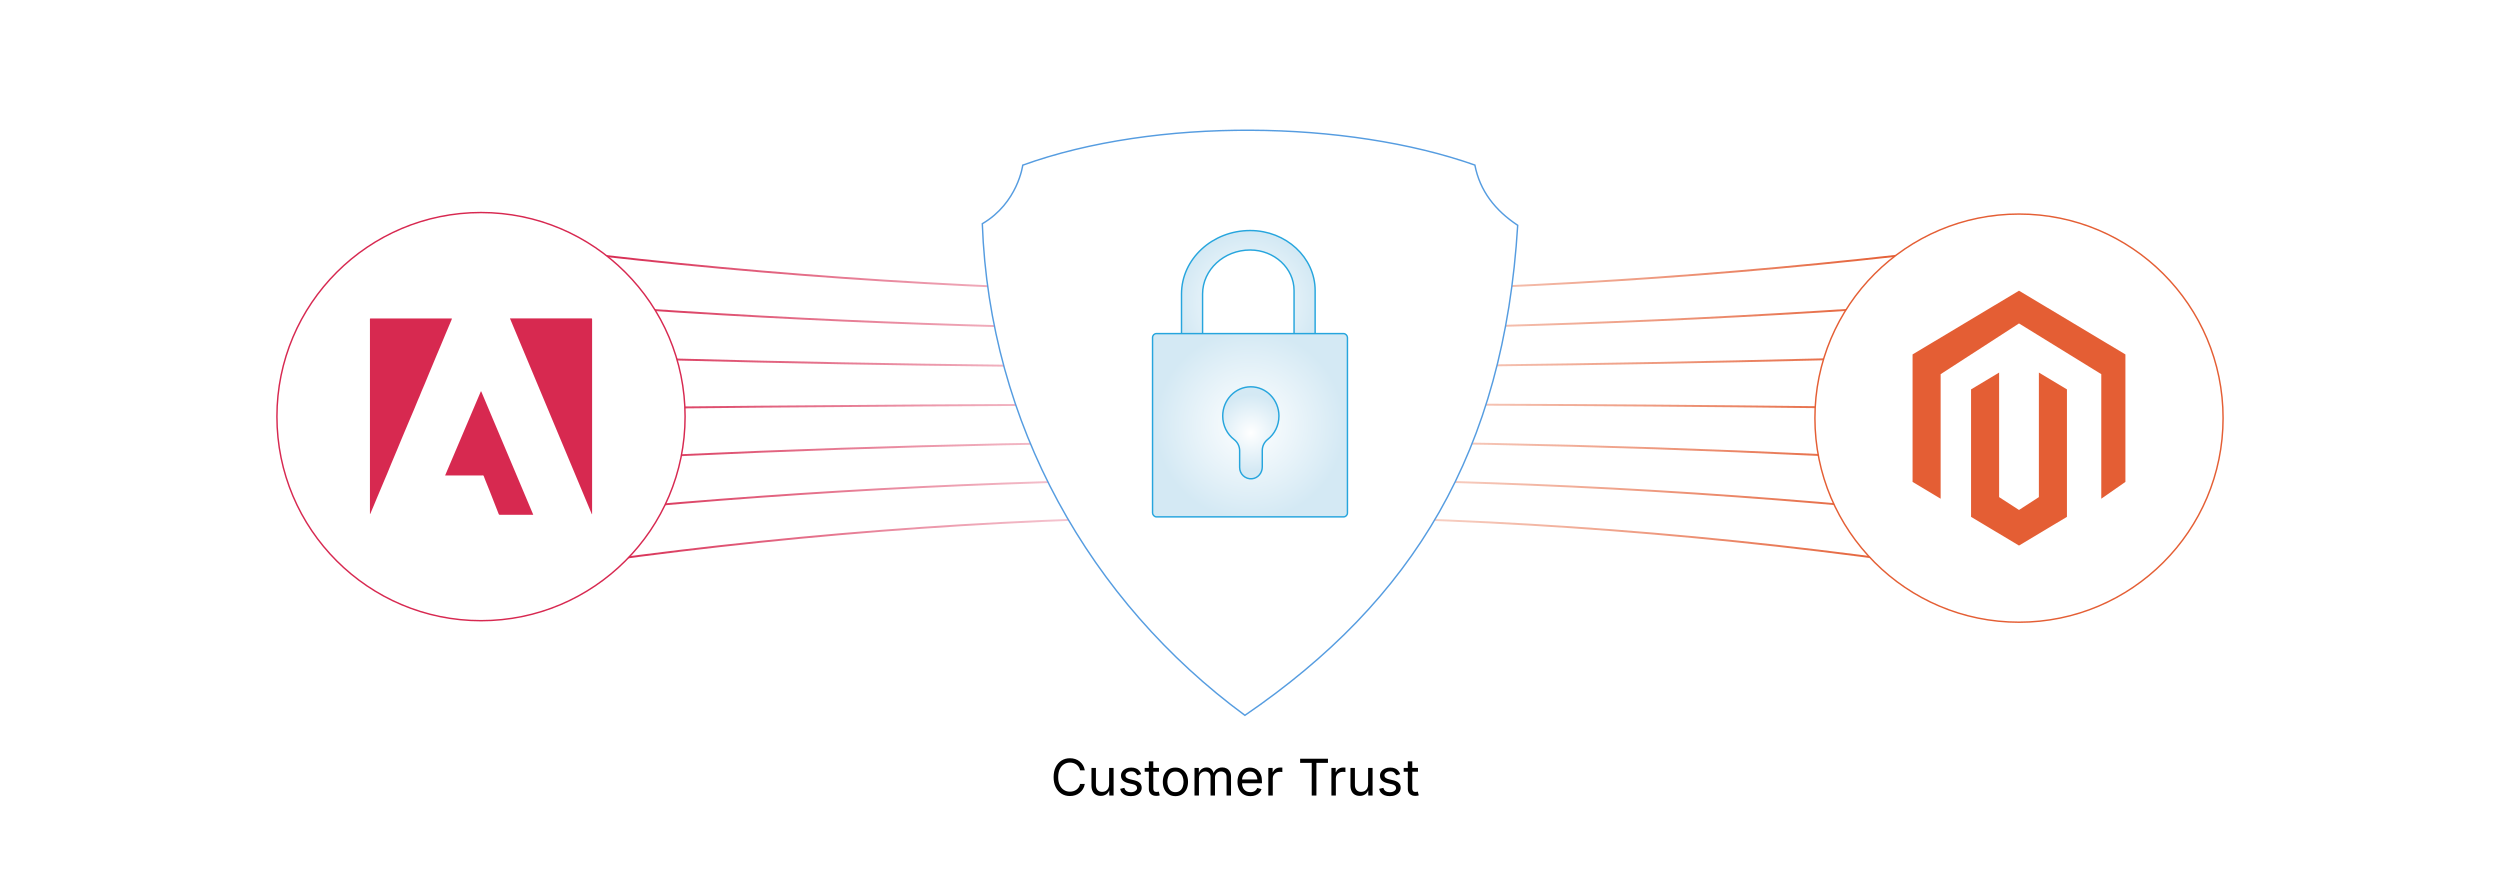 <?xml version="1.0" encoding="UTF-8"?><svg id="_05-Strengthening-Security-and-Compliance" xmlns="http://www.w3.org/2000/svg" xmlns:xlink="http://www.w3.org/1999/xlink" viewBox="0 0 860 298.867"><defs><linearGradient id="linear-gradient" x1="304.377" y1="63.657" x2="304.377" y2="511.484" gradientTransform="translate(142.432 489.723) rotate(-90)" gradientUnits="userSpaceOnUse"><stop offset="0" stop-color="#d72950"/><stop offset=".492" stop-color="#fff"/><stop offset="1" stop-color="#e45e34"/></linearGradient><linearGradient id="linear-gradient-2" x1="319.575" y1="63.671" x2="319.575" y2="511.471" xlink:href="#linear-gradient"/><linearGradient id="linear-gradient-3" x1="334.772" y1="63.685" x2="334.772" y2="511.457" xlink:href="#linear-gradient"/><linearGradient id="linear-gradient-4" x1="349.972" y1="63.699" x2="349.972" y2="511.443" xlink:href="#linear-gradient"/><linearGradient id="linear-gradient-5" x1="365.166" y1="63.692" x2="365.166" y2="511.448" xlink:href="#linear-gradient"/><linearGradient id="linear-gradient-6" x1="380.364" y1="63.678" x2="380.364" y2="511.462" xlink:href="#linear-gradient"/><linearGradient id="linear-gradient-7" x1="395.561" y1="63.664" x2="395.561" y2="511.476" xlink:href="#linear-gradient"/><filter id="drop-shadow-1" filterUnits="userSpaceOnUse"><feOffset dx="0" dy="5"/><feGaussianBlur result="blur" stdDeviation="4"/><feFlood flood-color="#333" flood-opacity=".09"/><feComposite in2="blur" operator="in"/><feComposite in="SourceGraphic"/></filter><radialGradient id="radial-gradient" cx="429.423" cy="98.976" fx="429.423" fy="98.976" r="23.842" gradientUnits="userSpaceOnUse"><stop offset="0" stop-color="#fff"/><stop offset="1" stop-color="#d4e9f4"/></radialGradient><radialGradient id="radial-gradient-2" cx="430" cy="141.279" fx="430" fy="141.279" r="32.54" xlink:href="#radial-gradient"/><radialGradient id="radial-gradient-3" cx="430.285" cy="143.884" fx="430.285" fy="143.884" r="13.112" xlink:href="#radial-gradient"/><filter id="drop-shadow-2" filterUnits="userSpaceOnUse"><feOffset dx="0" dy="2.877"/><feGaussianBlur result="blur-2" stdDeviation="2.302"/><feFlood flood-color="#333" flood-opacity=".09"/><feComposite in2="blur-2" operator="in"/><feComposite in="SourceGraphic"/></filter><filter id="drop-shadow-3" filterUnits="userSpaceOnUse"><feOffset dx="0" dy="3.4"/><feGaussianBlur result="blur-3" stdDeviation="2.72"/><feFlood flood-color="#333" flood-opacity=".09"/><feComposite in2="blur-3" operator="in"/><feComposite in="SourceGraphic"/></filter></defs><path d="M206.132,193.056c146.862-20.179,295.948-20.941,447.736 0" fill="none" stroke="url(#linear-gradient)" stroke-miterlimit="10" stroke-width=".672"/><path d="M206.132,175.516c147.259-13.979,296.372-14.653,447.736 0" fill="none" stroke="url(#linear-gradient-2)" stroke-miterlimit="10" stroke-width=".672"/><path d="M206.132,157.977c147.657-7.778,296.796-8.364,447.736 0" fill="none" stroke="url(#linear-gradient-3)" stroke-miterlimit="10" stroke-width=".672"/><path d="M206.132,140.437c148.054-1.577,297.22-2.076,447.736 0" fill="none" stroke="url(#linear-gradient-4)" stroke-miterlimit="10" stroke-width=".672"/><path d="M206.132,122.898c148.451,4.624,297.643,4.212,447.736 0" fill="none" stroke="url(#linear-gradient-5)" stroke-miterlimit="10" stroke-width=".672"/><path d="M206.132,105.358c148.848,10.825,298.067,10.5,447.736 0" fill="none" stroke="url(#linear-gradient-6)" stroke-miterlimit="10" stroke-width=".672"/><path d="M206.132,87.818c149.245,17.026,298.491,16.789,447.736 0" fill="none" stroke="url(#linear-gradient-7)" stroke-miterlimit="10" stroke-width=".672"/><g filter="url(#drop-shadow-1)"><path d="M522.088,72.503c-4.749,77.843-35.913,128.973-93.839,168.569-53.424-39.297-87.832-100.422-90.336-169.107,12.261-7.171,13.914-20.151,13.914-20.151,45.74-16.501,111.568-15.511,155.525-.033,1.741,8.946,7.013,15.621,14.735,20.722Z" fill="#fff" stroke="#559ce0" stroke-miterlimit="10" stroke-width=".5"/><path d="M413.688,123.646h-7.249v-27.518c0-12.034,10.597-21.822,23.622-21.822,12.321,0,22.345,9.261,22.345,20.648v26.835h-7.249v-26.835c0-7.691-6.771-13.951-15.096-13.951-9.029,0-16.374,6.786-16.374,15.125v27.518Z" fill="url(#radial-gradient)" stroke="#26a5dd" stroke-linecap="round" stroke-linejoin="round" stroke-width=".5"/><rect x="396.478" y="109.753" width="67.044" height="63.054" rx="1.345" ry="1.345" fill="url(#radial-gradient-2)" stroke="#26a5dd" stroke-linecap="round" stroke-linejoin="round" stroke-width=".5"/><path d="M439.955,138.114c0,3.283-1.511,6.2-3.854,8.033-1.179.922-1.878,2.326-1.878,3.822l0,5.667c0,2.033-1.482,3.852-3.505,4.051-2.321.228-4.281-1.595-4.281-3.878v-5.769c0-1.509-.711-2.923-1.906-3.844-2.377-1.832-3.916-4.769-3.916-8.082,0-5.55,4.329-10.053,9.666-10.053,5.345,0,9.674,4.503,9.674,10.053Z" fill="url(#radial-gradient-3)" stroke="#26a5dd" stroke-linecap="round" stroke-linejoin="round" stroke-width=".5"/></g><g filter="url(#drop-shadow-2)"><circle cx="165.466" cy="140.437" r="70.203" fill="#fff" stroke="#d72850" stroke-miterlimit="10" stroke-width=".5"/><path d="M203.588,174.007c-9.379-22.431-18.759-44.862-28.161-67.348.403,0,.712 0,1.021-0,8.716-0,17.432-.001,26.148-.001.284-0.0.569.009.853-.002.162-.006.226.06.227.213.002.313.007.626.007.938 0,21.266-0,42.532-0,63.799-0.0.73 0,1.46-.001,2.19-0.0.063-.009.126-.013.189-.027.007-.054.014-.08.022Z" fill="#d72950" stroke-width="0"/><path d="M155.455,106.701c-.04.152-.058.284-.108.403-.739,1.753-1.485,3.504-2.223,5.258-.518,1.23-1.021,2.467-1.538,3.698-.468,1.117-.948,2.228-1.416,3.345-.491,1.17-.972,2.344-1.46,3.515-.415.996-.835,1.99-1.248,2.986-.42,1.013-.829,2.032-1.253,3.043-.396.943-.81,1.878-1.207,2.821-.239.567-.456,1.143-.69,1.712-.137.332-.293.657-.43.989-.526,1.267-1.043,2.538-1.574,3.803-.568,1.352-1.152,2.698-1.723,4.049-.79,1.866-1.577,3.733-2.36,5.602-.504,1.204-.993,2.415-1.496,3.619-.722,1.73-1.456,3.454-2.177,5.185-.444,1.066-.868,2.139-1.31,3.206-.333.803-.68,1.601-1.018,2.402-.489,1.16-.975,2.322-1.463,3.482-.364.864-.732,1.726-1.093,2.591-.375.899-.742,1.801-1.117,2.699-.263.628-.537,1.252-.801,1.88-.099.235-.18.477-.277.713-.041.1-.102.193-.205.275-.004-.07-.01-.14-.01-.209 0-21.608.001-43.216.002-64.824 0-.635-.005-1.27-.009-1.906-.002-.355.002-.359.366-.359,6.572-0,13.144-.001,19.716-.001,2.665 0,5.33.003,7.994.005.027 0.0.054.008.129.019Z" fill="#d72950" stroke-width="0"/><path d="M165.538,131.753c5.961,14.13,11.922,28.261,17.903,42.438-.121.009-.208.021-.295.021-3.736.001-7.473-0-11.209.005-.214 0-.31-.066-.388-.271-.379-1-.781-1.992-1.172-2.988-.681-1.735-1.355-3.474-2.041-5.207-.456-1.153-.932-2.299-1.391-3.451-.196-.492-.364-.994-.564-1.484-.03-.074-.166-.146-.253-.147-.559-.009-1.119.007-1.678.007-3.556.002-7.113.001-10.669.002-.195 0-.39,0-.66,0,4.117-9.689,8.202-19.302,12.287-28.915.044-.004.087-.007.131-.011Z" fill="#d72950" stroke-width="0"/></g><g filter="url(#drop-shadow-3)"><circle cx="694.534" cy="140.437" r="70.203" fill="#fff" stroke="#e45e34" stroke-miterlimit="10" stroke-width=".5"/><g id="LOGO"><polygon points="731.143 118.524 731.143 162.374 722.84 168.159 722.84 125.315 694.534 107.863 667.58 125.315 667.58 168.159 657.925 162.374 657.925 118.524 694.534 96.599 731.143 118.524" fill="#e45e34" stroke-width="0"/><polygon points="711.028 130.545 711.028 174.395 704.35 178.394 694.534 184.275 684.71 178.394 678.04 174.395 678.04 130.545 687.695 124.76 687.695 167.604 694.534 172.029 701.373 167.604 701.373 124.76 711.028 130.545" fill="#e45e34" stroke-width="0"/></g></g><path d="M368.063,273.838c-1.082,0-2.047-.262-2.895-.786-.847-.524-1.513-1.272-1.997-2.244-.484-.972-.727-2.126-.727-3.463,0-1.343.242-2.5.727-3.472.484-.972,1.15-1.721,1.997-2.248.848-.527,1.812-.791,2.895-.791.641,0,1.245.094,1.814.281s1.081.46,1.534.82c.453.36.832.796,1.135,1.309s.512,1.095.625,1.747h-1.615c-.091-.436-.245-.819-.463-1.147-.219-.329-.484-.606-.799-.833-.314-.227-.662-.396-1.042-.51-.379-.113-.776-.17-1.189-.17-.76,0-1.445.192-2.057.578-.612.386-1.097.951-1.454,1.696-.356.745-.535,1.659-.535,2.741,0,1.077.18,1.988.54,2.732.359.746.846,1.309,1.457,1.691.612.383,1.295.574,2.049.574.413,0,.811-.058,1.189-.174.38-.116.728-.286,1.042-.51.314-.224.58-.501.799-.833.218-.332.372-.712.463-1.143h1.615c-.108.646-.313,1.224-.616,1.734-.304.51-.682.946-1.135,1.309s-.965.639-1.534.829-1.178.285-1.823.285Z" fill="#000" stroke-width="0"/><path d="M378.688,273.787c-.641,0-1.203-.132-1.688-.396-.484-.263-.861-.662-1.13-1.194-.27-.533-.404-1.199-.404-1.998v-6.035h1.53v5.907c0,.731.192,1.303.578,1.717.385.414.909.621,1.572.621.453,0,.859-.099,1.22-.298.359-.198.645-.488.854-.871.209-.382.314-.843.314-1.381v-5.695h1.538v9.502h-1.479v-2.303h.204c-.294.89-.712,1.516-1.253,1.878-.542.362-1.16.544-1.857.544Z" fill="#000" stroke-width="0"/><path d="M388.99,273.872c-.652,0-1.231-.095-1.738-.285-.508-.19-.926-.472-1.254-.846-.329-.374-.55-.833-.663-1.377l1.453-.349c.137.521.393.904.77,1.147s.849.365,1.415.365c.663,0,1.191-.142,1.585-.425.395-.283.591-.621.591-1.011,0-.329-.114-.602-.344-.82s-.58-.381-1.05-.489l-1.581-.374c-.861-.204-1.502-.52-1.921-.948s-.629-.976-.629-1.645c0-.544.153-1.024.459-1.441s.724-.742,1.254-.978c.529-.235,1.132-.353,1.806-.353.651,0,1.206.098,1.662.293.456.195.827.464,1.113.807.286.343.5.738.642,1.186l-1.386.357c-.13-.34-.347-.649-.649-.927-.304-.277-.761-.417-1.373-.417-.566,0-1.038.13-1.415.391s-.565.589-.565.986c0,.352.128.633.383.846.255.213.66.384,1.215.514l1.437.34c.861.204,1.499.52,1.912.948.414.428.621.967.621,1.619,0,.555-.157,1.05-.472,1.483-.314.434-.754.775-1.317,1.024-.564.249-1.217.374-1.959.374Z" fill="#000" stroke-width="0"/><path d="M398.687,264.165v1.309h-4.913v-1.309h4.913ZM395.202,261.904h1.53v9.299c0,.425.086.735.259.931s.461.293.863.293c.096,0,.22-.012.369-.034.15-.022.288-.045.413-.068l.314,1.292c-.159.056-.339.099-.54.127-.201.028-.401.042-.6.042-.821,0-1.462-.217-1.921-.65s-.688-1.038-.688-1.814v-9.418Z" fill="#000" stroke-width="0"/><path d="M404.339,273.872c-.861,0-1.616-.204-2.265-.612-.649-.408-1.155-.98-1.518-1.717-.362-.736-.544-1.592-.544-2.567,0-.991.182-1.857.544-2.597.362-.739.868-1.313,1.518-1.721.648-.408,1.403-.612,2.265-.612.867,0,1.627.204,2.278.612.651.408,1.158.982,1.521,1.721.362.74.544,1.605.544,2.597,0,.975-.182,1.831-.544,2.567-.363.737-.87,1.309-1.521,1.717-.651.408-1.411.612-2.278.612ZM404.339,272.503c.641,0,1.168-.164,1.581-.493.414-.329.72-.761.918-1.296s.298-1.115.298-1.738c0-.629-.1-1.214-.298-1.755s-.504-.978-.918-1.309c-.413-.332-.94-.497-1.581-.497-.635,0-1.155.166-1.563.497s-.711.767-.909,1.305c-.199.539-.298,1.125-.298,1.759,0,.624.099,1.203.298,1.738.198.536.501.968.909,1.296s.929.493,1.563.493Z" fill="#000" stroke-width="0"/><path d="M410.91,273.668v-9.502h1.487l.009,2.125h-.119c.131-.516.336-.942.616-1.279.28-.337.609-.591.986-.761s.769-.255,1.177-.255c.691,0,1.251.212,1.679.637.428.425.704.983.829,1.674h-.204c.113-.476.32-.887.62-1.232.301-.345.665-.612,1.093-.799s.894-.28,1.397-.28c.55,0,1.052.119,1.505.357.453.238.814.598,1.084,1.079.269.482.403,1.091.403,1.828v6.409h-1.53v-6.366c0-.686-.192-1.176-.577-1.47-.386-.295-.833-.442-1.344-.442-.425,0-.792.089-1.101.268-.309.178-.547.423-.714.735-.167.312-.251.669-.251,1.071v6.205h-1.529v-6.519c0-.527-.176-.952-.527-1.275-.352-.323-.796-.485-1.334-.485-.369,0-.716.086-1.041.259-.326.173-.589.429-.787.77-.198.34-.297.762-.297,1.266v5.984h-1.53Z" fill="#000" stroke-width="0"/><path d="M430.153,273.872c-.918,0-1.71-.204-2.376-.612-.666-.408-1.179-.977-1.538-1.708-.36-.731-.54-1.584-.54-2.559s.176-1.833.527-2.575.849-1.323,1.491-1.743c.644-.419,1.396-.629,2.257-.629.504,0,1.002.083,1.492.251.489.167.935.436,1.334.807s.718.86.956,1.466.357,1.349.357,2.227v.637h-7.378v-1.292h6.553l-.714.476c0-.623-.098-1.177-.293-1.662s-.485-.864-.871-1.139c-.386-.274-.864-.412-1.437-.412s-1.062.14-1.471.421c-.407.28-.72.646-.935,1.096-.216.451-.323.934-.323,1.449v.858c0,.703.122,1.299.365,1.79.244.49.586.861,1.024,1.113.439.252.948.378,1.526.378.374,0,.714-.054,1.02-.162s.569-.271.79-.489c.222-.218.392-.489.511-.812l1.479.408c-.147.476-.396.896-.748,1.258-.352.363-.786.646-1.305.85s-1.104.306-1.755.306Z" fill="#000" stroke-width="0"/><path d="M436.306,273.668v-9.502h1.479v1.462h.102c.176-.481.488-.868.939-1.16.45-.292.959-.438,1.525-.438.113,0,.248.003.404.009.155.005.278.011.369.017v1.539c-.045-.011-.158-.028-.34-.051-.182-.023-.374-.034-.578-.034-.453,0-.859.095-1.22.285-.359.19-.642.451-.846.782s-.306.712-.306,1.143v5.95h-1.53Z" fill="#000" stroke-width="0"/><path d="M447.246,262.431v-1.428h9.57v1.428h-3.969v11.236h-1.615v-11.236h-3.986Z" fill="#000" stroke-width="0"/><path d="M458.005,273.668v-9.502h1.479v1.462h.102c.176-.481.488-.868.939-1.16.45-.292.959-.438,1.525-.438.113,0,.248.003.404.009.155.005.278.011.369.017v1.539c-.045-.011-.158-.028-.34-.051-.182-.023-.374-.034-.578-.034-.453,0-.859.095-1.22.285-.359.19-.642.451-.846.782s-.306.712-.306,1.143v5.95h-1.53Z" fill="#000" stroke-width="0"/><path d="M467.781,273.787c-.641,0-1.203-.132-1.688-.396-.484-.263-.861-.662-1.13-1.194-.27-.533-.404-1.199-.404-1.998v-6.035h1.53v5.907c0,.731.192,1.303.578,1.717.385.414.909.621,1.572.621.453,0,.859-.099,1.22-.298.359-.198.645-.488.854-.871.209-.382.314-.843.314-1.381v-5.695h1.538v9.502h-1.479v-2.303h.204c-.294.89-.712,1.516-1.253,1.878-.542.362-1.16.544-1.857.544Z" fill="#000" stroke-width="0"/><path d="M478.083,273.872c-.652,0-1.231-.095-1.738-.285-.508-.19-.926-.472-1.254-.846-.329-.374-.55-.833-.663-1.377l1.453-.349c.137.521.393.904.77,1.147s.849.365,1.415.365c.663,0,1.191-.142,1.585-.425.395-.283.591-.621.591-1.011,0-.329-.114-.602-.344-.82s-.58-.381-1.05-.489l-1.581-.374c-.861-.204-1.502-.52-1.921-.948s-.629-.976-.629-1.645c0-.544.153-1.024.459-1.441s.724-.742,1.254-.978c.529-.235,1.132-.353,1.806-.353.651,0,1.206.098,1.662.293.456.195.827.464,1.113.807.286.343.5.738.642,1.186l-1.386.357c-.13-.34-.347-.649-.649-.927-.304-.277-.761-.417-1.373-.417-.566,0-1.038.13-1.415.391s-.565.589-.565.986c0,.352.128.633.383.846.255.213.66.384,1.215.514l1.437.34c.861.204,1.499.52,1.912.948.414.428.621.967.621,1.619,0,.555-.157,1.05-.472,1.483-.314.434-.754.775-1.317,1.024-.564.249-1.217.374-1.959.374Z" fill="#000" stroke-width="0"/><path d="M487.78,264.165v1.309h-4.913v-1.309h4.913ZM484.294,261.904h1.53v9.299c0,.425.086.735.259.931s.461.293.863.293c.096,0,.22-.012.369-.034.15-.022.288-.045.413-.068l.314,1.292c-.159.056-.339.099-.54.127-.201.028-.401.042-.6.042-.821,0-1.462-.217-1.921-.65s-.688-1.038-.688-1.814v-9.418Z" fill="#000" stroke-width="0"/></svg>